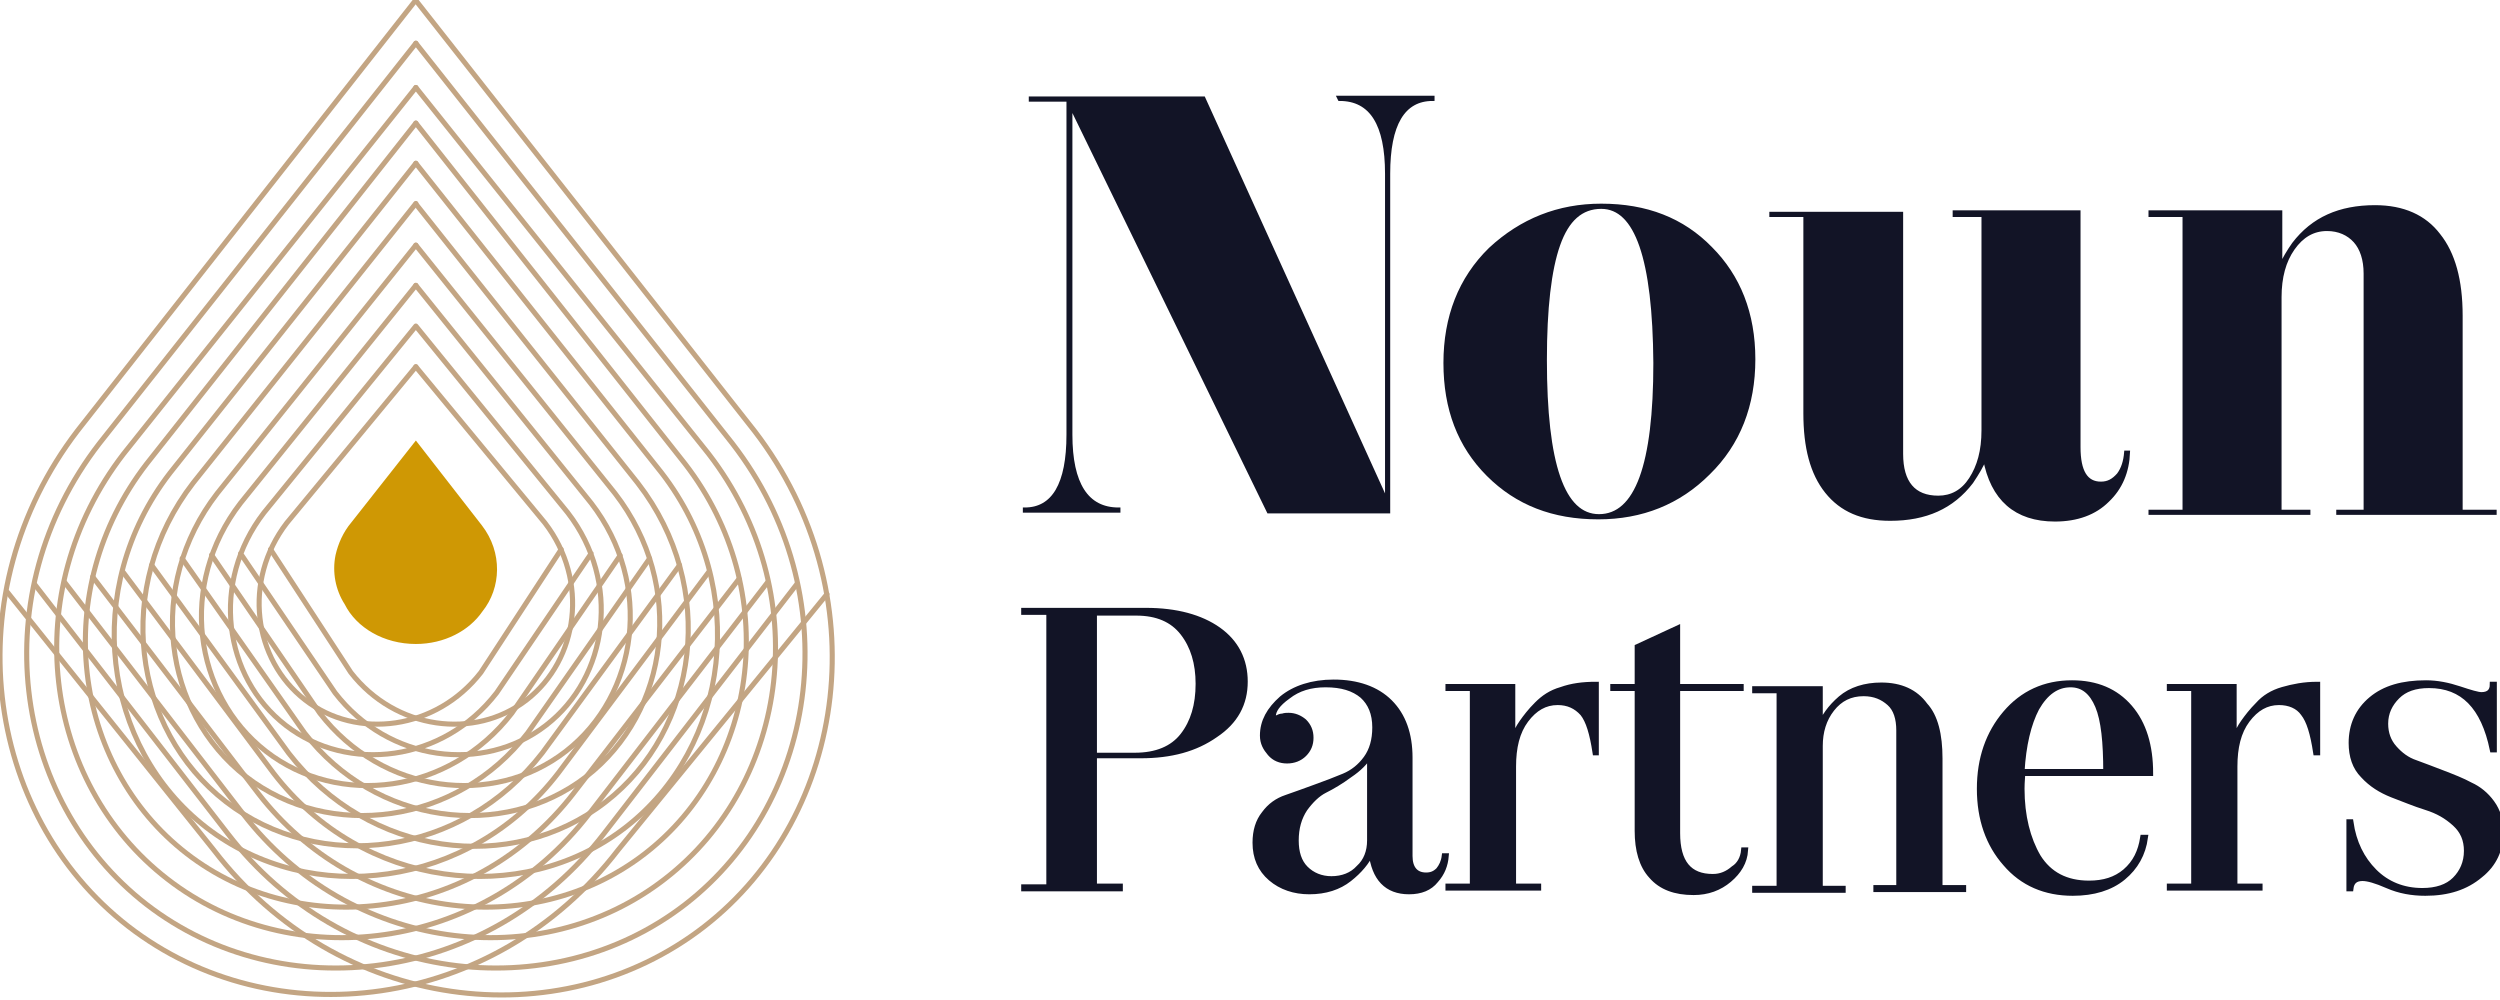 <?xml version="1.0" encoding="UTF-8"?>
<svg xmlns="http://www.w3.org/2000/svg" width="150" height="60" viewBox="0 0 150 60" fill="none">
  <g clip-path="url(#clip0_138_14523)">
    <path d="M28.916 31.528L24.952 26.431L21.081 31.345C20.591 31.924 20.287 32.626 20.134 33.298C19.921 34.335 20.134 35.403 20.683 36.258C21.385 37.662 23.03 38.639 24.952 38.639C26.659 38.639 28.152 37.845 28.946 36.685C30.074 35.281 30.165 33.145 28.916 31.528Z" fill="#CF9804"></path>
    <path d="M16.232 32.962L21.048 40.347C23.732 43.796 28.488 44.407 31.597 41.996C34.708 39.585 35.349 34.824 32.695 31.375L24.951 22.005" stroke="#C3A583" stroke-width="0.305" stroke-miterlimit="10" stroke-linecap="round" stroke-linejoin="round"></path>
    <path d="M12.695 33.298L19.188 42.789C22.938 47.642 29.585 48.466 33.946 45.079C38.304 41.691 39.219 35.037 35.469 30.184L24.951 17.122" stroke="#C3A583" stroke-width="0.305" stroke-miterlimit="10" stroke-linecap="round" stroke-linejoin="round"></path>
    <path d="M10.928 33.511L18.274 43.979C22.543 49.504 30.165 50.451 35.166 46.604C40.165 42.728 41.171 35.128 36.903 29.605L24.952 14.71" stroke="#C3A583" stroke-width="0.305" stroke-miterlimit="10" stroke-linecap="round" stroke-linejoin="round"></path>
    <path d="M9.098 33.909L17.329 45.2C22.147 51.427 30.684 52.495 36.324 48.13C41.933 43.796 43.093 35.22 38.275 28.994L24.951 12.238" stroke="#C3A583" stroke-width="0.305" stroke-miterlimit="10" stroke-linecap="round" stroke-linejoin="round"></path>
    <path d="M7.391 34.334L16.414 46.391C21.75 53.319 31.263 54.478 37.513 49.657C43.763 44.834 45.044 35.311 39.707 28.384L24.951 9.797" stroke="#C3A583" stroke-width="0.305" stroke-miterlimit="10" stroke-linecap="round" stroke-linejoin="round"></path>
    <path d="M5.561 34.609L15.5 47.612C21.384 55.21 31.842 56.523 38.702 51.213C45.561 45.902 46.963 35.434 41.109 27.835L24.951 7.387" stroke="#C3A583" stroke-width="0.305" stroke-miterlimit="10" stroke-linecap="round" stroke-linejoin="round"></path>
    <path d="M3.885 34.945L14.586 48.832C20.99 57.134 32.422 58.538 39.891 52.738C47.392 46.94 48.916 35.526 42.513 27.224L24.952 5.249" stroke="#C3A583" stroke-width="0.305" stroke-miterlimit="10" stroke-linecap="round" stroke-linejoin="round"></path>
    <path d="M2.086 35.068L13.671 50.023C20.623 59.027 32.97 60.552 41.11 54.265C49.22 47.978 50.897 35.617 43.946 26.614L24.952 2.594" stroke="#C3A583" stroke-width="0.305" stroke-miterlimit="10" stroke-linecap="round" stroke-linejoin="round"></path>
    <path d="M33.672 32.962L28.854 40.347C26.171 43.796 21.415 44.407 18.306 41.996C15.195 39.585 14.556 34.824 17.208 31.375L24.951 22.005" stroke="#C3A583" stroke-width="0.305" stroke-miterlimit="10" stroke-linecap="round" stroke-linejoin="round"></path>
    <path d="M35.47 33.207L29.799 41.568C26.598 45.719 20.897 46.421 17.145 43.521C13.396 40.621 12.634 34.915 15.835 30.764L24.951 19.563L34.067 30.764C37.268 34.915 36.506 40.621 32.757 43.521C29.007 46.421 23.304 45.719 20.103 41.568L14.432 33.207" stroke="#C3A583" stroke-width="0.305" stroke-miterlimit="10" stroke-linecap="round" stroke-linejoin="round"></path>
    <path d="M37.209 33.328L30.714 42.789C26.964 47.642 20.317 48.466 15.958 45.079C11.598 41.691 10.683 35.037 14.433 30.184L24.951 17.122" stroke="#C3A583" stroke-width="0.305" stroke-miterlimit="10" stroke-linecap="round" stroke-linejoin="round"></path>
    <path d="M38.975 33.511L31.659 43.979C27.39 49.504 19.768 50.451 14.769 46.604C9.768 42.728 8.761 35.128 13.03 29.605L24.951 14.71" stroke="#C3A583" stroke-width="0.305" stroke-miterlimit="10" stroke-linecap="round" stroke-linejoin="round"></path>
    <path d="M40.774 33.909L32.541 45.17C27.725 51.396 19.188 52.464 13.549 48.1C7.939 43.766 6.779 35.19 11.597 28.965L24.951 12.208" stroke="#C3A583" stroke-width="0.305" stroke-miterlimit="10" stroke-linecap="round" stroke-linejoin="round"></path>
    <path d="M42.512 34.334L33.489 46.391C28.152 53.319 18.64 54.478 12.39 49.657C6.14 44.834 4.861 35.311 10.196 28.384L24.952 9.797" stroke="#C3A583" stroke-width="0.305" stroke-miterlimit="10" stroke-linecap="round" stroke-linejoin="round"></path>
    <path d="M44.342 34.732L34.402 47.612C28.518 55.21 18.061 56.523 11.202 51.213C4.341 45.902 2.939 35.434 8.793 27.835L24.951 7.387" stroke="#C3A583" stroke-width="0.305" stroke-miterlimit="10" stroke-linecap="round" stroke-linejoin="round"></path>
    <path d="M46.048 34.945L35.348 48.832C28.945 57.134 17.511 58.538 10.042 52.738C2.543 46.94 1.017 35.526 7.42 27.224L24.951 5.249" stroke="#C3A583" stroke-width="0.305" stroke-miterlimit="10" stroke-linecap="round" stroke-linejoin="round"></path>
    <path d="M47.817 35.037L36.232 50.023C29.28 59.027 16.933 60.552 8.793 54.265C0.683 47.978 -0.994 35.617 5.957 26.614L24.951 2.594" stroke="#C3A583" stroke-width="0.305" stroke-miterlimit="10" stroke-linecap="round" stroke-linejoin="round"></path>
    <path d="M0.439 35.526L12.848 51.029C20.288 60.706 33.52 62.352 42.238 55.608C50.929 48.864 52.697 35.556 45.288 25.882L24.952 0.03" stroke="#C3A583" stroke-width="0.305" stroke-miterlimit="10" stroke-linecap="round" stroke-linejoin="round"></path>
    <path d="M49.617 35.647L37.085 51C29.646 60.674 16.414 62.323 7.695 55.578C-0.994 48.832 -2.762 35.526 4.646 25.85L24.951 0" stroke="#C3A583" stroke-width="0.305" stroke-miterlimit="10" stroke-linecap="round" stroke-linejoin="round"></path>
    <path d="M80.331 5.856H85.962V5.945C84.188 5.945 83.301 7.453 83.301 10.425V30.694H76.117L64.233 6.299V26.082C64.233 29.052 65.207 30.56 67.115 30.56V30.65H61.482V30.56C63.212 30.56 64.099 29.052 64.099 26.082V5.989H61.838V5.9H72.214L83.213 30.117V10.425C83.213 7.453 82.282 5.945 80.375 5.945L80.331 5.856Z" fill="#121426"></path>
    <path d="M80.331 5.856H85.962V5.946C84.188 5.946 83.301 7.454 83.301 10.426V30.694H76.117L64.233 6.3V26.082C64.233 29.053 65.207 30.561 67.115 30.561V30.65H61.482V30.561C63.212 30.561 64.099 29.053 64.099 26.082V5.99H61.838V5.9H72.214L83.213 30.117V10.426C83.213 7.454 82.282 5.946 80.375 5.946L80.331 5.856Z" fill="#121426" stroke="#121426" stroke-width="0.222" stroke-miterlimit="10"></path>
    <path d="M96.074 12.331C98.779 12.331 100.952 13.174 102.638 14.904C104.321 16.59 105.21 18.808 105.21 21.557C105.21 24.307 104.321 26.614 102.504 28.387C100.73 30.163 98.513 31.05 95.897 31.05C93.192 31.05 91.019 30.207 89.289 28.477C87.56 26.747 86.717 24.529 86.717 21.779C86.717 19.03 87.604 16.723 89.421 14.95C91.285 13.22 93.502 12.331 96.074 12.331ZM96.074 12.421C94.876 12.421 94.033 13.174 93.502 14.682C92.969 16.19 92.703 18.497 92.703 21.602C92.703 27.856 93.767 30.96 95.941 30.96C98.202 30.96 99.312 27.9 99.312 21.779C99.266 15.525 98.202 12.421 96.074 12.421Z" fill="#121426" stroke="#121426" stroke-width="0.222" stroke-miterlimit="10"></path>
    <path d="M117.271 12.731H124.721V26.835C124.721 28.299 125.164 29.009 126.051 29.009C126.494 29.009 126.804 28.831 127.116 28.477C127.381 28.122 127.515 27.678 127.559 27.147H127.691C127.647 28.299 127.248 29.274 126.45 30.029C125.696 30.782 124.631 31.182 123.301 31.182C120.952 31.182 119.532 29.941 119.088 27.501C118.911 27.944 118.645 28.387 118.289 28.921C117.137 30.428 115.541 31.138 113.412 31.138C111.726 31.138 110.486 30.606 109.599 29.496C108.712 28.387 108.313 26.835 108.313 24.796V12.908H106.271V12.82H114.077V27.235C114.077 28.965 114.832 29.851 116.294 29.851C117.093 29.851 117.758 29.496 118.245 28.743C118.733 27.988 119 27.057 119 25.815V12.908H117.271V12.731Z" fill="#121426" stroke="#121426" stroke-width="0.222" stroke-miterlimit="10"></path>
    <path d="M129.067 12.73H136.827V16.014C137.049 15.524 137.314 15.081 137.626 14.638C138.778 13.13 140.374 12.421 142.503 12.421C144.189 12.421 145.475 12.998 146.318 14.106C147.205 15.215 147.648 16.811 147.648 18.94V30.694H149.688V30.782H140.286V30.694H141.928V16.411C141.928 15.57 141.706 14.903 141.307 14.46C140.907 14.017 140.33 13.751 139.621 13.751C138.778 13.751 138.113 14.15 137.582 14.903C137.049 15.658 136.783 16.635 136.783 17.831V30.694H138.513V30.782H129.021V30.694H131.063V12.908H129.021V12.73H129.067Z" fill="#121426"></path>
    <path d="M129.067 12.731H136.827V16.014C137.049 15.525 137.314 15.081 137.626 14.638C138.778 13.13 140.374 12.421 142.503 12.421C144.189 12.421 145.475 12.998 146.318 14.107C147.205 15.215 147.648 16.811 147.648 18.94V30.694H149.688V30.782H140.286V30.694H141.928V16.412C141.928 15.57 141.706 14.904 141.307 14.46C140.908 14.017 140.33 13.751 139.621 13.751C138.778 13.751 138.113 14.151 137.582 14.904C137.049 15.659 136.783 16.635 136.783 17.832V30.694H138.513V30.782H129.021V30.694H131.063V12.908H129.021V12.731H129.067Z" fill="#121426" stroke="#121426" stroke-width="0.222" stroke-miterlimit="10"></path>
    <path d="M67.204 53.313H61.438V53.225H62.946V36.726H61.438V36.638H68.756C70.573 36.638 72.037 37.037 73.102 37.79C74.165 38.545 74.698 39.61 74.698 40.896C74.698 42.226 74.121 43.291 72.924 44.088C71.726 44.931 70.263 45.33 68.444 45.33H65.65V53.181H67.204V53.313ZM65.65 45.33H68.09C69.377 45.33 70.352 44.931 70.973 44.133C71.594 43.335 71.903 42.314 71.903 41.028C71.903 39.786 71.594 38.767 70.973 37.968C70.352 37.169 69.421 36.77 68.178 36.77H65.65V45.33Z" fill="#121426"></path>
    <path d="M67.204 53.313H61.438V53.225H62.946V36.726H61.438V36.638H68.756C70.573 36.638 72.037 37.037 73.102 37.791C74.165 38.545 74.698 39.61 74.698 40.896C74.698 42.226 74.121 43.291 72.924 44.088C71.726 44.931 70.264 45.33 68.444 45.33H65.65V53.181H67.204V53.313ZM65.65 45.33H68.091C69.377 45.33 70.352 44.931 70.973 44.134C71.594 43.335 71.903 42.314 71.903 41.028C71.903 39.786 71.594 38.767 70.973 37.968C70.352 37.169 69.421 36.77 68.178 36.77H65.65V45.33Z" fill="#121426" stroke="#121426" stroke-width="0.333" stroke-miterlimit="10"></path>
    <path d="M75.762 44.134C75.762 43.291 76.161 42.58 76.914 41.915C77.667 41.294 78.732 40.94 80.018 40.94C81.438 40.94 82.591 41.339 83.389 42.136C84.187 42.935 84.586 44.044 84.586 45.464V51.362C84.586 52.117 84.942 52.516 85.563 52.516C85.872 52.516 86.094 52.426 86.316 52.205C86.493 51.983 86.625 51.717 86.671 51.362H86.759C86.715 51.895 86.537 52.382 86.138 52.826C85.784 53.269 85.251 53.491 84.542 53.491C83.212 53.491 82.457 52.694 82.281 51.14C82.013 51.717 81.57 52.251 80.949 52.738C80.33 53.225 79.531 53.491 78.556 53.491C77.667 53.491 76.87 53.225 76.249 52.694C75.628 52.161 75.318 51.452 75.318 50.565C75.318 49.854 75.496 49.279 75.85 48.835C76.205 48.346 76.649 48.036 77.18 47.859C77.713 47.681 78.288 47.459 78.91 47.237C79.531 47.016 80.108 46.794 80.639 46.572C81.171 46.351 81.616 45.995 81.969 45.508C82.325 45.02 82.503 44.399 82.503 43.644C82.503 42.802 82.235 42.182 81.748 41.739C81.216 41.294 80.506 41.072 79.531 41.072C78.644 41.072 77.889 41.294 77.27 41.783C76.649 42.226 76.383 42.626 76.383 42.979C76.383 43.069 76.427 43.113 76.515 43.113C76.515 43.113 76.559 43.113 76.649 43.069C76.737 43.025 76.826 42.979 76.958 42.979C77.092 42.935 77.18 42.935 77.314 42.935C77.667 42.935 77.979 43.069 78.245 43.291C78.51 43.556 78.644 43.866 78.644 44.266C78.644 44.665 78.51 44.976 78.245 45.242C77.979 45.508 77.623 45.642 77.224 45.642C76.826 45.642 76.471 45.508 76.205 45.198C75.939 44.887 75.762 44.577 75.762 44.134ZM82.191 50.431V45.286C81.926 45.73 81.526 46.129 80.995 46.484C80.462 46.882 79.93 47.194 79.487 47.415C79.043 47.637 78.644 48.036 78.288 48.524C77.935 49.057 77.757 49.678 77.757 50.431C77.757 51.14 77.935 51.717 78.334 52.117C78.732 52.516 79.265 52.738 79.886 52.738C80.551 52.738 81.127 52.516 81.526 52.073C81.969 51.673 82.191 51.096 82.191 50.431Z" fill="#121426"></path>
    <path d="M75.762 44.134C75.762 43.291 76.161 42.58 76.914 41.915C77.667 41.294 78.732 40.94 80.018 40.94C81.438 40.94 82.591 41.34 83.39 42.137C84.187 42.935 84.586 44.044 84.586 45.464V51.362C84.586 52.117 84.942 52.517 85.563 52.517C85.872 52.517 86.094 52.427 86.316 52.205C86.493 51.983 86.626 51.718 86.671 51.362H86.759C86.715 51.895 86.537 52.383 86.138 52.826C85.784 53.27 85.251 53.491 84.542 53.491C83.212 53.491 82.457 52.694 82.281 51.141C82.014 51.718 81.57 52.251 80.949 52.738C80.33 53.226 79.531 53.491 78.556 53.491C77.667 53.491 76.87 53.226 76.249 52.694C75.628 52.161 75.318 51.452 75.318 50.565C75.318 49.854 75.496 49.279 75.85 48.835C76.205 48.346 76.649 48.037 77.18 47.859C77.713 47.681 78.288 47.459 78.91 47.238C79.531 47.016 80.108 46.794 80.639 46.573C81.171 46.351 81.616 45.995 81.97 45.508C82.325 45.021 82.503 44.4 82.503 43.645C82.503 42.802 82.235 42.182 81.748 41.739C81.216 41.294 80.506 41.072 79.531 41.072C78.644 41.072 77.889 41.294 77.27 41.783C76.649 42.226 76.383 42.626 76.383 42.98C76.383 43.069 76.427 43.113 76.515 43.113C76.515 43.113 76.559 43.113 76.649 43.069C76.737 43.025 76.826 42.98 76.958 42.98C77.092 42.936 77.18 42.935 77.314 42.935C77.667 42.935 77.979 43.069 78.245 43.291C78.51 43.557 78.644 43.866 78.644 44.266C78.644 44.665 78.51 44.977 78.245 45.242C77.979 45.508 77.623 45.642 77.224 45.642C76.826 45.642 76.471 45.508 76.205 45.198C75.939 44.887 75.762 44.577 75.762 44.134ZM82.191 50.431V45.286C81.926 45.73 81.526 46.129 80.995 46.485C80.462 46.882 79.93 47.194 79.487 47.415C79.043 47.637 78.644 48.037 78.288 48.524C77.935 49.057 77.757 49.678 77.757 50.431C77.757 51.141 77.935 51.718 78.334 52.117C78.732 52.516 79.265 52.738 79.886 52.738C80.551 52.738 81.127 52.516 81.526 52.073C81.97 51.674 82.191 51.096 82.191 50.431Z" fill="#121426" stroke="#121426" stroke-width="0.333" stroke-miterlimit="10"></path>
    <path d="M93.456 42.136C92.701 42.136 92.08 42.492 91.548 43.201C91.017 43.912 90.795 44.843 90.795 45.995V53.181H92.302V53.269H86.893V53.181H88.355V41.294H86.893V41.206H90.75V44.443C90.927 44 91.105 43.644 91.327 43.335C91.548 43.025 91.814 42.669 92.213 42.27C92.613 41.871 93.056 41.561 93.677 41.383C94.299 41.161 94.964 41.072 95.761 41.072V45.152H95.717C95.539 44 95.317 43.247 94.964 42.801C94.564 42.358 94.077 42.136 93.456 42.136Z" fill="#121426"></path>
    <path d="M93.458 42.137C92.703 42.137 92.082 42.492 91.55 43.201C91.019 43.912 90.797 44.843 90.797 45.996V53.182H92.303V53.27H86.894V53.182H88.357V41.294H86.894V41.206H90.751V44.444C90.929 44 91.107 43.645 91.329 43.335C91.55 43.025 91.816 42.67 92.216 42.27C92.615 41.871 93.058 41.561 93.68 41.384C94.301 41.162 94.966 41.072 95.763 41.072V45.153H95.719C95.541 44 95.319 43.247 94.966 42.802C94.566 42.358 94.079 42.137 93.458 42.137Z" fill="#121426" stroke="#121426" stroke-width="0.333" stroke-miterlimit="10"></path>
    <path d="M104.631 51.008H104.719C104.675 51.717 104.319 52.294 103.744 52.782C103.167 53.269 102.458 53.536 101.615 53.536C100.506 53.536 99.663 53.225 99.086 52.56C98.511 51.939 98.245 51.008 98.245 49.854V41.293H96.781V41.206H98.245V38.811L100.64 37.702V41.206H104.453V41.293H100.64V49.987C100.64 51.761 101.349 52.604 102.767 52.604C103.256 52.604 103.654 52.426 104.01 52.117C104.365 51.895 104.587 51.495 104.631 51.008Z" fill="#121426"></path>
    <path d="M104.633 51.009H104.721C104.677 51.718 104.321 52.295 103.746 52.782C103.169 53.27 102.46 53.537 101.617 53.537C100.508 53.537 99.665 53.226 99.088 52.56C98.513 51.939 98.247 51.009 98.247 49.854V41.294H96.783V41.206H98.247V38.811L100.642 37.703V41.206H104.455V41.294H100.642V49.988C100.642 51.762 101.351 52.605 102.769 52.605C103.258 52.605 103.656 52.427 104.012 52.117C104.367 51.895 104.589 51.496 104.633 51.009Z" fill="#121426" stroke="#121426" stroke-width="0.333" stroke-miterlimit="10"></path>
    <path d="M116.384 45.508V53.269H117.802V53.359H112.569V53.269H113.943V43.822C113.943 43.113 113.767 42.536 113.368 42.182C112.969 41.827 112.481 41.605 111.816 41.605C111.017 41.605 110.396 41.914 109.909 42.536C109.421 43.157 109.2 43.912 109.2 44.755V53.313H110.574V53.403H105.297V53.313H106.761V41.427H105.297V41.339H109.2V43.6C109.421 43.025 109.821 42.448 110.44 41.914C111.061 41.383 111.904 41.117 112.881 41.117C114.033 41.117 114.92 41.515 115.497 42.314C116.116 42.979 116.384 44.088 116.384 45.508Z" fill="#121426"></path>
    <path d="M116.384 45.508V53.27H117.802V53.359H112.569V53.27H113.943V43.822C113.943 43.113 113.768 42.536 113.368 42.182C112.969 41.827 112.481 41.605 111.816 41.605C111.017 41.605 110.396 41.915 109.909 42.536C109.421 43.157 109.2 43.912 109.2 44.755V53.313H110.574V53.403H105.297V53.313H106.761V41.428H105.297V41.34H109.2V43.601C109.421 43.025 109.821 42.448 110.44 41.915C111.061 41.384 111.904 41.118 112.881 41.118C114.033 41.118 114.92 41.516 115.497 42.314C116.117 42.98 116.384 44.088 116.384 45.508Z" fill="#121426" stroke="#121426" stroke-width="0.333" stroke-miterlimit="10"></path>
    <path d="M128.578 50.253H128.712C128.578 51.23 128.135 52.027 127.382 52.648C126.629 53.269 125.608 53.581 124.366 53.581C122.726 53.581 121.35 53.004 120.331 51.805C119.311 50.653 118.779 49.145 118.779 47.327C118.779 45.508 119.311 44 120.331 42.801C121.35 41.605 122.68 40.984 124.322 40.984C125.786 40.984 126.938 41.471 127.781 42.448C128.624 43.423 129.022 44.755 129.022 46.395H121.35C121.35 46.572 121.306 46.882 121.306 47.327C121.306 48.967 121.661 50.343 122.283 51.408C122.948 52.472 123.967 53.004 125.343 53.004C126.229 53.004 126.938 52.782 127.516 52.294C128.135 51.761 128.446 51.096 128.578 50.253ZM121.306 46.307H126.361C126.361 44.533 126.229 43.201 125.874 42.358C125.518 41.515 124.987 41.072 124.234 41.072C123.391 41.072 122.726 41.561 122.193 42.492C121.705 43.423 121.396 44.709 121.306 46.307Z" fill="#121426"></path>
    <path d="M128.578 50.254H128.712C128.578 51.23 128.135 52.028 127.382 52.649C126.629 53.27 125.608 53.581 124.366 53.581C122.726 53.581 121.35 53.004 120.331 51.806C119.311 50.653 118.779 49.145 118.779 47.328C118.779 45.508 119.311 44 120.331 42.802C121.35 41.605 122.68 40.984 124.322 40.984C125.786 40.984 126.939 41.472 127.781 42.448C128.624 43.423 129.022 44.755 129.022 46.395H121.35C121.35 46.573 121.306 46.883 121.306 47.328C121.306 48.968 121.662 50.344 122.283 51.408C122.948 52.473 123.967 53.004 125.343 53.004C126.229 53.004 126.939 52.782 127.516 52.295C128.135 51.762 128.446 51.097 128.578 50.254ZM121.306 46.307H126.361C126.361 44.533 126.229 43.201 125.874 42.359C125.519 41.516 124.987 41.072 124.234 41.072C123.391 41.072 122.726 41.562 122.193 42.492C121.705 43.423 121.396 44.709 121.306 46.307Z" fill="#121426" stroke="#121426" stroke-width="0.333" stroke-miterlimit="10"></path>
    <path d="M136.739 42.136C135.984 42.136 135.365 42.492 134.832 43.201C134.3 43.912 134.079 44.843 134.079 45.995V53.181H135.586V53.269H130.176V53.181H131.638V41.294H130.176V41.206H134.033V44.443C134.21 44 134.388 43.644 134.61 43.335C134.832 43.025 135.097 42.669 135.497 42.27C135.852 41.871 136.34 41.561 136.961 41.383C137.582 41.206 138.247 41.072 139.044 41.072V45.152H138.956C138.778 44 138.557 43.247 138.203 42.801C137.892 42.358 137.36 42.136 136.739 42.136Z" fill="#121426"></path>
    <path d="M136.739 42.137C135.984 42.137 135.365 42.492 134.832 43.201C134.3 43.912 134.079 44.843 134.079 45.996V53.182H135.587V53.27H130.176V53.182H131.638V41.294H130.176V41.206H134.033V44.444C134.211 44 134.388 43.645 134.61 43.335C134.832 43.025 135.097 42.67 135.497 42.27C135.852 41.871 136.34 41.561 136.961 41.384C137.582 41.206 138.247 41.072 139.044 41.072V45.153H138.956C138.778 44 138.557 43.247 138.203 42.802C137.892 42.358 137.36 42.137 136.739 42.137Z" fill="#121426" stroke="#121426" stroke-width="0.333" stroke-miterlimit="10"></path>
    <path d="M149.643 44.976H149.554C149.022 42.404 147.78 41.118 145.741 41.118C144.898 41.118 144.277 41.339 143.833 41.783C143.39 42.226 143.124 42.758 143.124 43.423C143.124 44 143.302 44.487 143.656 44.887C144.011 45.286 144.41 45.597 144.942 45.773C145.431 45.951 146.006 46.173 146.584 46.395C147.159 46.616 147.736 46.838 148.223 47.105C148.713 47.327 149.156 47.681 149.51 48.168C149.865 48.657 150.043 49.233 150.043 49.9C150.043 50.964 149.643 51.851 148.801 52.516C147.958 53.225 146.893 53.581 145.519 53.581C144.72 53.581 143.967 53.447 143.258 53.137C142.547 52.826 142.06 52.694 141.75 52.694C141.307 52.694 141.085 52.916 141.039 53.313H140.951V49.322H141.039C141.217 50.565 141.706 51.54 142.459 52.294C143.212 53.047 144.189 53.447 145.341 53.447C146.184 53.447 146.849 53.225 147.293 52.782C147.736 52.338 148.002 51.761 148.002 51.052C148.002 50.387 147.78 49.854 147.293 49.41C146.805 48.967 146.272 48.657 145.563 48.436C144.854 48.214 144.233 47.947 143.524 47.681C142.859 47.415 142.281 47.06 141.794 46.528C141.307 46.041 141.085 45.374 141.085 44.577C141.085 43.512 141.484 42.626 142.281 41.96C143.08 41.294 144.145 40.984 145.563 40.984C146.228 40.984 146.893 41.118 147.558 41.339C148.223 41.561 148.667 41.693 148.889 41.693C149.332 41.693 149.554 41.471 149.554 41.072H149.643V44.976Z" fill="#121426"></path>
    <path d="M149.644 44.977H149.554C149.022 42.404 147.78 41.118 145.741 41.118C144.898 41.118 144.277 41.34 143.833 41.783C143.39 42.227 143.124 42.758 143.124 43.423C143.124 44 143.302 44.488 143.656 44.887C144.011 45.286 144.411 45.598 144.942 45.774C145.431 45.952 146.006 46.173 146.584 46.395C147.159 46.617 147.736 46.839 148.224 47.106C148.713 47.328 149.156 47.681 149.51 48.169C149.865 48.658 150.043 49.233 150.043 49.9C150.043 50.965 149.644 51.852 148.801 52.517C147.958 53.226 146.893 53.581 145.519 53.581C144.72 53.581 143.967 53.447 143.258 53.138C142.547 52.826 142.06 52.694 141.75 52.694C141.307 52.694 141.085 52.916 141.039 53.314H140.951V49.323H141.039C141.217 50.565 141.706 51.54 142.459 52.295C143.212 53.048 144.189 53.447 145.341 53.447C146.184 53.447 146.849 53.226 147.293 52.782C147.736 52.339 148.002 51.762 148.002 51.053C148.002 50.388 147.78 49.854 147.293 49.411C146.805 48.968 146.272 48.658 145.563 48.436C144.854 48.215 144.233 47.947 143.524 47.681C142.859 47.416 142.281 47.06 141.794 46.529C141.307 46.041 141.085 45.374 141.085 44.577C141.085 43.513 141.484 42.626 142.281 41.961C143.08 41.294 144.145 40.984 145.563 40.984C146.228 40.984 146.893 41.118 147.558 41.34C148.224 41.562 148.667 41.694 148.889 41.694C149.332 41.694 149.554 41.472 149.554 41.072H149.644V44.977Z" fill="#121426" stroke="#121426" stroke-width="0.333" stroke-miterlimit="10"></path>
  </g>
  <defs>
    <clipPath id="clip0_138_14523">
      <rect width="150" height="60" fill="white"></rect>
    </clipPath>
  </defs>
</svg>
